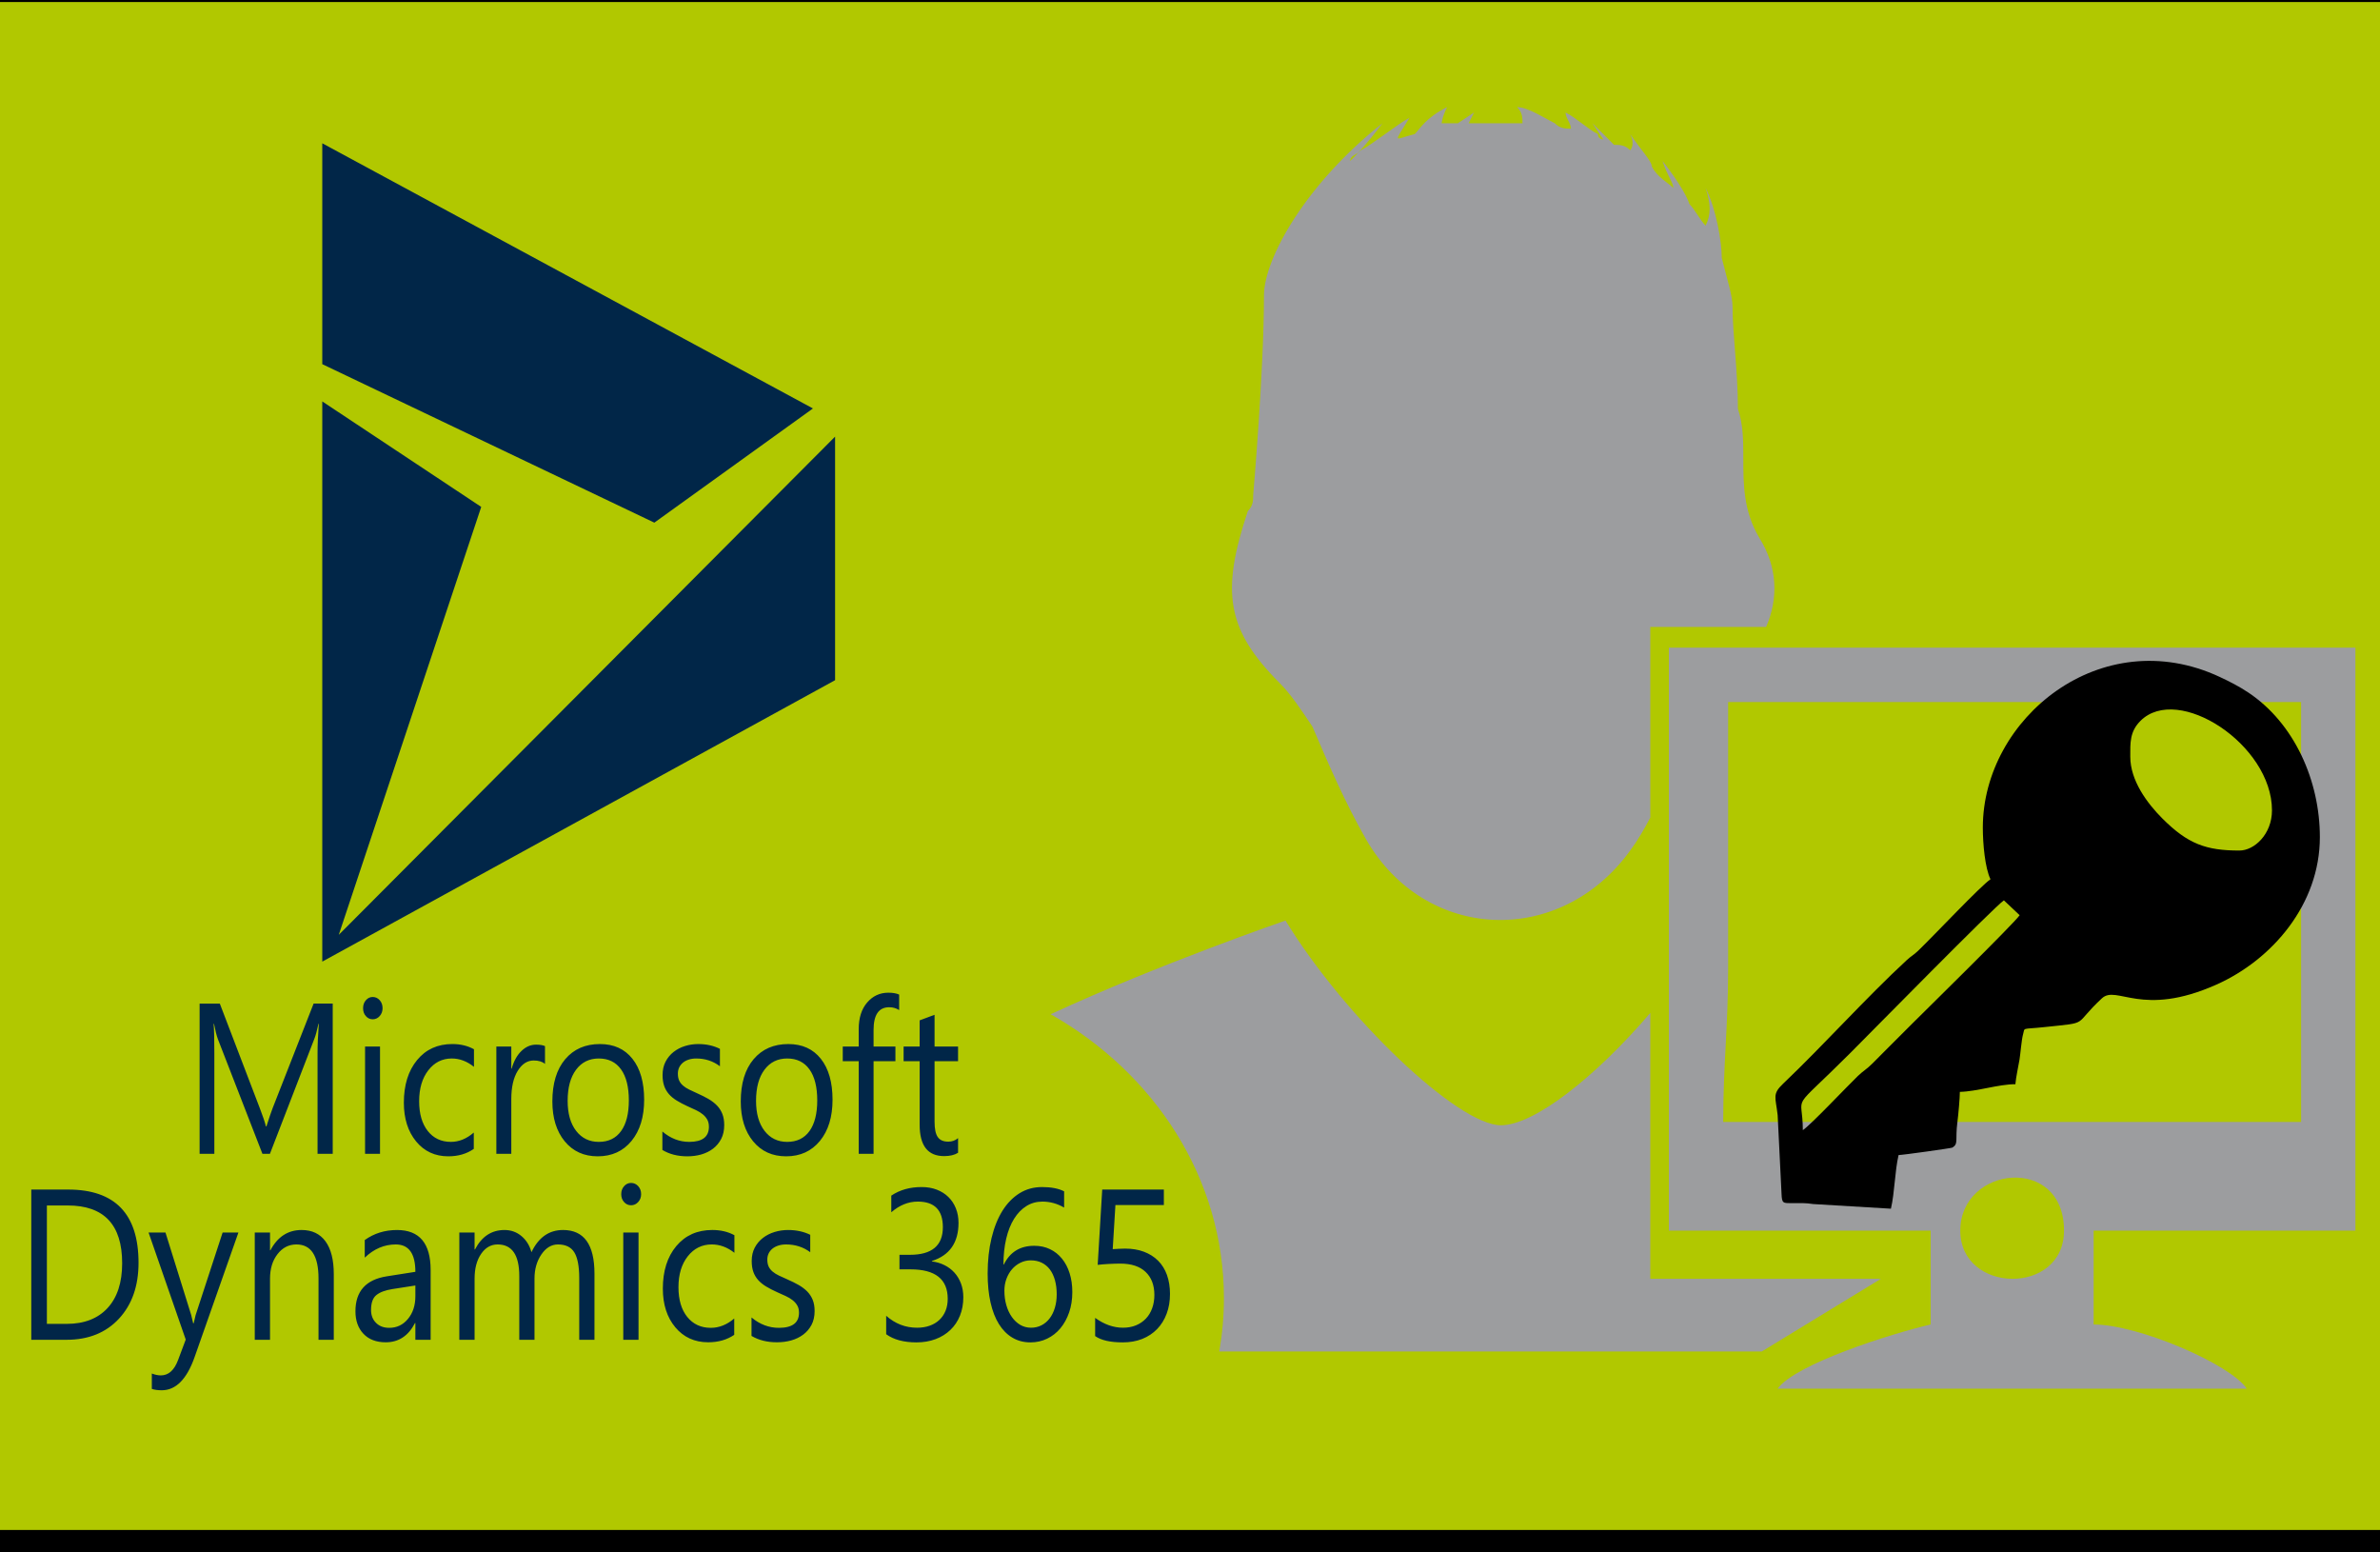 <?xml version="1.0" encoding="utf-8"?>
<!-- Generator: Adobe Illustrator 12.0.0, SVG Export Plug-In . SVG Version: 6.00 Build 51448)  -->
<!DOCTYPE svg PUBLIC "-//W3C//DTD SVG 1.1//EN" "http://www.w3.org/Graphics/SVG/1.1/DTD/svg11.dtd">
<svg xmlns="http://www.w3.org/2000/svg" xmlns:default="http://www.w3.org/2000/svg" version="1.1" width="230" height="150"><default:svg xmlns="http://www.w3.org/2000/svg" xmlns:xlink="http://www.w3.org/1999/xlink" version="1.1" id="Ebene_1" width="249" height="150" viewBox="0 0 714.897 431.434" overflow="visible" enable-background="new 0 0 714.897 431.434" xml:space="preserve" x="-9" y="0">
<default:g>
	<default:path fill-rule="evenodd" clip-rule="evenodd" stroke="#000000" stroke-width="0.567" stroke-miterlimit="22.926" d="   M20.126,5.954H700.44c7.796,0,14.174,6.378,14.174,14.173v396.851c0,7.795-6.378,14.174-14.174,14.174H20.126   c-7.795,0-14.173-6.379-14.173-14.174V20.126C5.953,12.332,12.331,5.954,20.126,5.954L20.126,5.954z"/>
	
		<default:path fill-rule="evenodd" clip-rule="evenodd" fill="#B1C800" stroke="#000000" stroke-width="0.567" stroke-miterlimit="22.926" d="   M14.457,0.284h680.315c7.795,0,14.173,6.379,14.173,14.174v396.851c0,7.795-6.378,14.173-14.173,14.173H14.457   c-7.795,0-14.173-6.378-14.173-14.173V14.458C0.284,6.663,6.662,0.284,14.457,0.284L14.457,0.284z"/>
	<default:path fill-rule="evenodd" clip-rule="evenodd" fill="#9C9D9F" d="M381.056,189.958c2.994,2.994,5.988,7.485,8.982,11.977   c4.491,10.48,8.982,20.96,14.971,31.438c16.468,28.445,53.895,29.942,73.357,2.994c2.082-2.776,3.844-5.876,5.581-9.148v-52.977   h32.196c3.477-8.008,3.16-16.691-1.848-24.705c-4.491-7.485-4.491-14.971-4.491-22.456c0-4.491,0-8.982-1.497-13.474   c0-10.48-1.497-20.959-1.497-28.445c0-2.994-1.497-7.485-2.994-13.474c0-4.491-1.497-13.475-4.491-19.463   c1.497,4.491,1.497,7.486,0,10.479c-1.497-1.497-2.994-4.491-4.492-5.988c-1.496-4.491-7.484-11.977-7.484-11.977   c1.497,4.491,2.994,5.988,2.994,7.485c-1.497-1.497-4.492-2.994-5.988-5.988c0-1.497-2.994-4.491-5.988-8.982   c1.497,2.994,0,4.491,0,4.491c-1.498-1.497-2.995-1.497-4.492-1.497l-5.988-5.988l2.994,4.491c0,0-1.496,0-1.496-1.497   c-2.995-1.497-5.989-4.491-8.982-5.988c0,1.497,1.496,2.994,1.496,4.491c-1.496,0-2.994,0-4.491-1.497   c-2.994-1.497-7.485-4.491-10.479-4.491c1.497,1.497,1.497,2.994,1.497,4.491c-2.994,0-4.491,0-7.485,0l0,0   c-2.994,0-5.988,0-7.485,0l1.497-2.994l-4.491,2.994c-1.497,0-2.994,0-4.491,0c0,0,0-1.497,1.497-4.491   c-5.988,2.994-7.485,5.988-8.982,7.485c-5.988,1.497-5.988,2.994-1.497-4.491c-2.994,1.497-10.479,7.485-13.474,8.982   c-1.497,1.497-2.994,1.497-2.994,2.994c1.497-1.497,4.491-4.491,8.982-10.479c-20.959,16.468-32.937,37.428-32.937,47.907   c0,20.959-2.994,55.392-2.994,55.392l0,0c0,1.497,0,2.994-1.496,4.491C364.587,164.508,366.084,174.988,381.056,189.958   L381.056,189.958z"/>
	<default:path fill-rule="evenodd" clip-rule="evenodd" fill="#9C9D9F" d="M483.947,281.511c-15.126,17.703-32.228,31.208-41.512,31.208   c-11.977,0-43.415-29.941-59.883-56.889c0,0-35.323,12.161-65.274,26.038c28.901,16.353,48.156,45.575,48.156,78.91   c0,5.044-0.447,9.992-1.295,14.818h150.797l33.112-20.201h-64.102V281.511L483.947,281.511z"/>
	<default:path fill-rule="evenodd" clip-rule="evenodd" fill="#9C9D9F" d="M570.115,342.001c0-17.991,28.832-21.235,28.832,0   C598.947,360.09,570.115,359.632,570.115,342.001L570.115,342.001z M505.589,269.238V195.1h159.258v116.697H504.216   C504.216,295.956,505.589,285.237,505.589,269.238L505.589,269.238z M489.114,342.001h72.764v26.086   c-11.019,2.566-37.494,10.933-42.56,17.848h130.426c-4.597-6.864-30.203-17.848-42.56-17.848v-26.086h72.764V179.998H489.114   V342.001L489.114,342.001z"/>
	<default:path fill-rule="evenodd" clip-rule="evenodd" d="M526.347,314.087c0-10.906-4.111-4.14,13.174-21.424   c5.484-5.483,40.036-40.654,42.714-42.447l4.383,4.133c-1.619,2.358-27.071,27.337-29.798,30.064   c-2.614,2.614-4.838,4.838-7.452,7.451c-1.372,1.373-2.345,2.354-3.718,3.734c-1.554,1.562-2.494,1.982-4.011,3.441   C538.603,301.962,528.615,312.569,526.347,314.087L526.347,314.087z M617.363,210.296c0-3.77-0.198-6.929,2.824-9.951   c10.414-10.415,36.563,6.561,36.563,24.854c0,6.664-4.927,11.178-9.049,11.178c-9.278,0-14.332-1.822-21.424-8.915   C622.037,223.221,617.363,216.899,617.363,210.296L617.363,210.296z M576.38,229.99c0,4.515,0.594,11.172,2.128,14.372   c-2.75,1.842-15.572,15.497-20.081,19.837c-1.313,1.264-1.92,1.448-3.212,2.644c-11.404,10.549-22.926,23.452-34.341,34.32   c-3.096,2.949-2.091,3.698-1.524,8.744l1.076,21.812c0.11,2.813,0.383,2.647,3.202,2.653c2.41,0.004,3.323-0.095,5.605,0.249   l21.598,1.29c1.06-4.551,1.069-10.354,2.129-14.904c1.269-0.028,14.688-1.908,14.957-2.075c1.759-1.095,0.738-2.063,1.396-7.119   c0.271-2.092,0.679-6.701,0.679-8.369c4.822-0.107,10.689-2.13,15.436-2.13c0.174-2.088,0.765-4.577,1.144-6.841   c0.271-1.62,0.559-5.521,0.982-7.001c0.59-2.059-0.556-1.339,5.952-2.031c12.996-1.385,7.632-0.276,15.97-7.997   c4.127-3.822,11.023,5.477,31.834-3.813c15.56-6.944,28.748-22.362,28.748-40.979c0-15.569-7.019-31.644-19.928-40.217   c-2.521-1.674-5.098-3-7.925-4.318C609.257,172.758,576.38,199.647,576.38,229.99L576.38,229.99z"/>
	<default:polygon fill-rule="evenodd" clip-rule="evenodd" fill="#012648" points="114.823,101.204 207.118,145.251 251.208,113.515    114.823,39.825 114.823,101.204  "/>
	<default:polygon fill-rule="evenodd" clip-rule="evenodd" fill="#012648" points="114.823,267.244 114.823,111.562 159.004,140.875    119.403,259.804 257.362,121.341 257.362,189.032 114.823,267.244  "/>
	<default:path fill-rule="evenodd" clip-rule="evenodd" fill="#012648" d="M117.732,320.662h-4.225v-28.005c0-2.216,0.111-4.917,0.353-8.129   h-0.105c-0.406,1.887-0.768,3.229-1.088,4.043l-12.398,32.091h-2.082L85.817,288.81c-0.354-0.936-0.716-2.354-1.089-4.282h-0.104   c0.139,1.669,0.198,4.401,0.198,8.179v27.955h-4.095v-41.751h5.616l11.135,29.122c0.863,2.223,1.418,3.896,1.677,4.998l0.147-0.001   c0.727-2.286,1.313-3.998,1.744-5.118l11.369-29.003h5.313v41.753H117.732L117.732,320.662z M128.842,283.272   c-0.744,0-1.374-0.287-1.892-0.874c-0.527-0.575-0.786-1.311-0.786-2.206c0-0.892,0.259-1.637,0.786-2.223   c0.518-0.597,1.15-0.896,1.892-0.896c0.759,0,1.408,0.299,1.944,0.896c0.526,0.586,0.794,1.331,0.794,2.223   c0,0.857-0.268,1.581-0.794,2.178C130.249,282.977,129.601,283.272,128.842,283.272L128.842,283.272L128.842,283.272z    M130.872,320.662h-4.157v-29.813h4.157V320.662L130.872,320.662L130.872,320.662z M156.934,319.291   c-1.985,1.382-4.353,2.064-7.083,2.064c-3.697,0-6.678-1.381-8.95-4.142c-2.264-2.765-3.405-6.351-3.405-10.763   c0-4.91,1.226-8.856,3.673-11.839c2.444-2.971,5.711-4.461,9.797-4.461c2.28,0,4.284,0.487,6.021,1.452v4.89   c-1.927-1.548-3.982-2.325-6.177-2.325c-2.644,0-4.82,1.092-6.514,3.28c-1.693,2.175-2.548,5.049-2.548,8.596   c0,3.498,0.804,6.25,2.392,8.27c1.599,2.017,3.732,3.029,6.419,3.029c2.264,0,4.389-0.863,6.375-2.592l0.001,4.54H156.934   L156.934,319.291z M176.726,295.677c-0.725-0.637-1.771-0.955-3.135-0.955c-1.781,0-3.257,0.955-4.45,2.885   c-1.184,1.917-1.78,4.542-1.78,7.861v15.193h-4.155v-29.813h4.155v6.141h0.104c0.588-2.094,1.485-3.724,2.705-4.897   c1.217-1.185,2.574-1.771,4.078-1.771c1.081,0,1.901,0.14,2.479,0.408V295.677L176.726,295.677L176.726,295.677z M191.379,321.356   c-3.827,0-6.885-1.39-9.174-4.173c-2.281-2.782-3.43-6.479-3.43-11.079c0-5.009,1.192-8.915,3.568-11.735   c2.383-2.813,5.597-4.216,9.65-4.216c3.859,0,6.875,1.363,9.043,4.105c2.169,2.73,3.25,6.527,3.25,11.378   c0,4.76-1.166,8.565-3.499,11.429C198.446,319.925,195.309,321.356,191.379,321.356L191.379,321.356L191.379,321.356z    M191.681,294.167c-2.66,0-4.768,1.044-6.324,3.13s-2.333,4.96-2.333,8.639c0,3.526,0.786,6.31,2.358,8.347   c1.573,2.038,3.673,3.061,6.297,3.061c2.687,0,4.751-1.003,6.194-3c1.444-1.999,2.16-4.841,2.16-8.525   c0-3.727-0.716-6.601-2.16-8.617C196.433,295.183,194.366,294.167,191.681,294.167L191.681,294.167L191.681,294.167z    M209.356,319.589v-5.129c2.256,1.917,4.743,2.882,7.463,2.882c3.646,0,5.469-1.398,5.469-4.191c0-0.797-0.156-1.471-0.467-2.02   c-0.32-0.556-0.734-1.043-1.27-1.468c-0.526-0.429-1.158-0.814-1.874-1.156c-0.716-0.338-1.485-0.696-2.314-1.061   c-1.15-0.527-2.151-1.055-3.025-1.593c-0.864-0.526-1.59-1.131-2.176-1.799c-0.579-0.674-1.02-1.43-1.313-2.286   c-0.293-0.854-0.44-1.857-0.44-3c0-1.4,0.276-2.635,0.83-3.715c0.562-1.076,1.304-1.979,2.229-2.705   c0.925-0.724,1.986-1.282,3.179-1.647c1.184-0.369,2.42-0.549,3.682-0.549c2.246,0,4.25,0.445,6.021,1.331v4.84   c-1.901-1.44-4.094-2.156-6.574-2.156c-0.779,0-1.477,0.1-2.108,0.31c-0.622,0.195-1.158,0.485-1.607,0.854   c-0.44,0.368-0.788,0.814-1.036,1.319c-0.243,0.517-0.363,1.087-0.363,1.711c0,0.776,0.12,1.419,0.363,1.946   c0.25,0.526,0.604,0.994,1.081,1.4c0.466,0.409,1.044,0.777,1.718,1.103c0.674,0.331,1.444,0.688,2.306,1.076   c1.142,0.505,2.178,1.032,3.086,1.559c0.907,0.538,1.686,1.136,2.333,1.811c0.639,0.663,1.132,1.44,1.477,2.314   c0.344,0.874,0.518,1.908,0.518,3.111c0,1.479-0.286,2.761-0.847,3.844c-0.57,1.086-1.322,1.987-2.264,2.704   c-0.95,0.724-2.04,1.25-3.264,1.61c-1.236,0.347-2.521,0.516-3.88,0.516C213.624,321.356,211.309,320.769,209.356,319.589   L209.356,319.589L209.356,319.589z M243.747,321.356c-3.827,0-6.885-1.39-9.174-4.173c-2.283-2.782-3.431-6.479-3.431-11.079   c0-5.009,1.192-8.915,3.567-11.735c2.384-2.813,5.597-4.216,9.649-4.216c3.861,0,6.876,1.363,9.045,4.105   c2.169,2.73,3.248,6.527,3.248,11.378c0,4.76-1.166,8.565-3.498,11.429C250.813,319.925,247.678,321.356,243.747,321.356   L243.747,321.356L243.747,321.356z M244.048,294.167c-2.66,0-4.766,1.044-6.324,3.13c-1.554,2.086-2.333,4.96-2.333,8.639   c0,3.526,0.788,6.31,2.359,8.347c1.572,2.038,3.671,3.061,6.297,3.061c2.687,0,4.753-1.003,6.194-3   c1.44-1.998,2.16-4.841,2.16-8.525c0-3.727-0.718-6.601-2.16-8.617C248.799,295.184,246.736,294.167,244.048,294.167   L244.048,294.167L244.048,294.167z M275.168,280.709c-0.813-0.516-1.729-0.784-2.765-0.784c-2.903,0-4.345,2.108-4.345,6.32v4.603   h6.074v4.075l-6.074,0.001v25.739h-4.129v-25.74l-4.434,0.001v-4.075l4.434-0.001v-4.831c0-3.13,0.786-5.596,2.351-7.412   c1.571-1.82,3.532-2.723,5.874-2.723c1.27,0,2.272,0.18,3.016,0.526L275.168,280.709L275.168,280.709L275.168,280.709z    M291.539,320.372c-0.977,0.619-2.272,0.925-3.869,0.925c-4.545,0-6.807-2.912-6.807-8.728v-17.649h-4.459v-4.075h4.458v-7.274   l4.147-1.549v8.823h6.531v4.075h-6.531v16.807c0,1.998,0.293,3.417,0.889,4.271c0.587,0.858,1.564,1.282,2.93,1.282   c1.054,0,1.952-0.327,2.712-0.983v4.075H291.539L291.539,320.372z"/>
	<default:path fill-rule="evenodd" clip-rule="evenodd" fill="#012648" d="M33.938,372.342v-41.751h10.229   c13.049,0,19.583,6.777,19.583,20.353c0,6.439-1.816,11.617-5.438,15.531c-3.624,3.906-8.474,5.867-14.558,5.867H33.938   L33.938,372.342L33.938,372.342z M38.276,335.014v32.905h5.529c4.857,0,8.631-1.471,11.338-4.401   c2.707-2.933,4.056-7.088,4.056-12.464c0-10.692-5.043-16.04-15.139-16.04H38.276L38.276,335.014L38.276,335.014z M91.515,342.528   l-12.168,34.586c-2.169,6.18-5.219,9.259-9.142,9.259c-1.103,0-2.02-0.13-2.761-0.376v-4.282c0.908,0.354,1.747,0.523,2.503,0.523   c2.136,0,3.74-1.43,4.807-4.31l2.115-5.646l-10.333-29.754l4.699-0.001l7.158,22.947c0.089,0.287,0.265,1.043,0.538,2.267h0.158   c0.089-0.468,0.258-1.205,0.513-2.216l7.521-22.995h4.392V342.528L91.515,342.528z M118.02,372.342h-4.242v-17.006   c0-6.33-2.047-9.491-6.146-9.491c-2.115,0-3.87,0.896-5.253,2.694c-1.395,1.799-2.081,4.065-2.081,6.797v17.006h-4.242v-29.813   l4.241-0.001v4.946l0.106,0.001c1.993-3.766,4.883-5.643,8.677-5.643c2.893,0,5.104,1.051,6.639,3.159   c1.534,2.097,2.302,5.148,2.302,9.122L118.02,372.342L118.02,372.342L118.02,372.342z M144.938,372.342h-4.241v-4.662h-0.098   c-1.841,3.576-4.558,5.358-8.138,5.358c-2.637,0-4.7-0.788-6.188-2.358c-1.491-1.57-2.232-3.656-2.232-6.259   c0-5.564,2.91-8.817,8.73-9.72l7.927-1.25c0-5.068-1.816-7.606-5.45-7.606c-3.183,0-6.058,1.224-8.622,3.668v-4.891   c2.601-1.865,5.59-2.79,8.986-2.79c6.216,0,9.33,3.707,9.33,11.119l-0.001,19.391H144.938L144.938,372.342z M140.697,357.253   l-6.374,0.995c-1.966,0.309-3.448,0.854-4.445,1.651c-0.997,0.784-1.5,2.174-1.5,4.172c0,1.451,0.458,2.643,1.384,3.568   c0.917,0.925,2.142,1.381,3.677,1.381c2.099,0,3.837-0.825,5.203-2.487c1.376-1.657,2.056-3.766,2.056-6.31l0-2.971H140.697   L140.697,357.253z M190.478,372.342h-4.234v-17.124c0-3.299-0.458-5.685-1.357-7.157c-0.908-1.479-2.425-2.216-4.56-2.216   c-1.808,0-3.35,0.936-4.611,2.793c-1.27,1.869-1.905,4.096-1.905,6.7v17.005h-4.231v-17.701c0-5.863-2.011-8.797-6.021-8.797   c-1.861,0-3.387,0.874-4.593,2.635s-1.807,4.047-1.807,6.858v17.005h-4.242v-29.813h4.241v4.717h0.106   c1.87-3.614,4.611-5.413,8.208-5.413c1.808,0,3.384,0.564,4.725,1.696c1.349,1.135,2.267,2.623,2.771,4.471   c1.957-4.113,4.885-6.169,8.782-6.169c5.818,0,8.73,4.044,8.73,12.134L190.478,372.342L190.478,372.342L190.478,372.342z    M200.653,334.955c-0.76,0-1.403-0.287-1.932-0.874c-0.538-0.575-0.803-1.313-0.803-2.206c0-0.896,0.265-1.641,0.803-2.228   c0.528-0.597,1.172-0.896,1.932-0.896c0.775,0,1.437,0.298,1.983,0.896c0.54,0.587,0.811,1.331,0.811,2.228   c0,0.854-0.272,1.581-0.811,2.174C202.09,334.657,201.428,334.955,200.653,334.955L200.653,334.955L200.653,334.955z    M202.725,372.342h-4.24v-29.813l4.24-0.001V372.342L202.725,372.342L202.725,372.342z M229.328,370.967   c-2.03,1.382-4.445,2.068-7.232,2.068c-3.775,0-6.815-1.385-9.134-4.146c-2.311-2.765-3.477-6.351-3.477-10.763   c0-4.908,1.253-8.854,3.749-11.835c2.496-2.972,5.828-4.461,10-4.461c2.327,0,4.372,0.485,6.144,1.448v4.89   c-1.966-1.548-4.064-2.325-6.304-2.325c-2.698,0-4.919,1.096-6.648,3.28c-1.726,2.179-2.599,5.049-2.599,8.596   c0,3.498,0.818,6.254,2.44,8.271c1.629,2.016,3.81,3.032,6.553,3.032c2.309,0,4.478-0.863,6.508-2.596V370.967L229.328,370.967   L229.328,370.967z M234.131,371.267v-5.13c2.3,1.917,4.84,2.885,7.617,2.885c3.721,0,5.583-1.401,5.583-4.194   c0-0.793-0.159-1.471-0.477-2.017c-0.328-0.559-0.75-1.043-1.297-1.471c-0.538-0.428-1.18-0.814-1.913-1.152   c-0.732-0.338-1.518-0.696-2.363-1.064c-1.171-0.527-2.196-1.054-3.086-1.593c-0.881-0.526-1.621-1.131-2.222-1.799   c-0.59-0.674-1.039-1.429-1.34-2.283c-0.298-0.858-0.449-1.858-0.449-3.005c0-1.4,0.282-2.631,0.847-3.715   c0.574-1.072,1.331-1.979,2.277-2.702c0.942-0.727,2.027-1.282,3.245-1.65c1.206-0.369,2.467-0.546,3.755-0.546   c2.292,0,4.338,0.446,6.146,1.331v4.837c-1.938-1.44-4.178-2.156-6.709-2.156c-0.793,0-1.507,0.103-2.15,0.31   c-0.635,0.199-1.182,0.487-1.641,0.854c-0.449,0.368-0.8,0.814-1.058,1.323c-0.246,0.516-0.371,1.083-0.371,1.707   c0,0.777,0.125,1.423,0.371,1.949c0.257,0.527,0.617,0.995,1.101,1.401c0.477,0.408,1.068,0.773,1.755,1.103   c0.689,0.327,1.473,0.686,2.356,1.072c1.162,0.509,2.222,1.032,3.147,1.56c0.926,0.537,1.719,1.135,2.379,1.809   c0.653,0.668,1.156,1.445,1.509,2.315c0.351,0.874,0.529,1.912,0.529,3.111c0,1.479-0.292,2.761-0.863,3.847   c-0.583,1.083-1.349,1.987-2.31,2.701c-0.969,0.727-2.08,1.254-3.334,1.612c-1.261,0.348-2.576,0.516-3.958,0.516   C238.487,373.039,236.125,372.452,234.131,371.267L234.131,371.267L234.131,371.267z M293.003,360.526   c0,1.879-0.318,3.586-0.942,5.138c-0.626,1.538-1.516,2.86-2.662,3.952c-1.147,1.095-2.513,1.949-4.117,2.547   c-1.606,0.604-3.369,0.902-5.299,0.902c-3.526,0-6.333-0.755-8.422-2.266v-5.13c2.505,2.216,5.361,3.32,8.581,3.32   c1.288,0,2.46-0.181,3.5-0.557c1.04-0.368,1.939-0.896,2.689-1.603c0.75-0.695,1.322-1.537,1.729-2.531   c0.407-0.984,0.608-2.108,0.608-3.348c0-5.447-3.448-8.182-10.333-8.182h-3.079v-4.044h2.919c6.101,0,9.143-2.564,9.143-7.681   c0-4.74-2.318-7.106-6.975-7.106c-2.61,0-5.069,0.983-7.362,2.971v-4.629c2.362-1.593,5.166-2.385,8.43-2.385   c1.541,0,2.955,0.239,4.207,0.724c1.259,0.487,2.336,1.161,3.227,2.037c0.899,0.875,1.587,1.918,2.08,3.142   c0.495,1.223,0.741,2.575,0.741,4.046c0,5.495-2.468,9.031-7.389,10.603v0.119c1.252,0.151,2.417,0.498,3.483,1.032   c1.066,0.527,1.993,1.224,2.769,2.08c0.776,0.854,1.377,1.857,1.818,3.011C292.782,357.851,293.003,359.123,293.003,360.526   L293.003,360.526L293.003,360.526z M323.298,359.092c0,2.037-0.29,3.917-0.873,5.616c-0.59,1.707-1.401,3.189-2.433,4.434   c-1.031,1.239-2.267,2.207-3.695,2.891c-1.429,0.696-2.979,1.032-4.647,1.032c-1.859,0-3.526-0.435-4.998-1.311   c-1.472-0.863-2.725-2.13-3.749-3.771c-1.022-1.637-1.799-3.646-2.336-6.011c-0.538-2.365-0.802-5.037-0.802-8.009   c0-3.63,0.362-6.917,1.078-9.878c0.712-2.961,1.729-5.498,3.039-7.606c1.322-2.104,2.91-3.723,4.771-4.879   c1.861-1.143,3.933-1.707,6.227-1.707c2.547,0,4.603,0.397,6.144,1.191v4.514c-1.905-1.113-3.924-1.662-6.04-1.662   c-1.657,0-3.146,0.418-4.468,1.254c-1.322,0.833-2.46,2.005-3.412,3.537c-0.942,1.521-1.677,3.358-2.178,5.515   c-0.511,2.156-0.769,4.553-0.769,7.184h0.106c1.702-3.468,4.525-5.207,8.446-5.207c1.623,0,3.078,0.309,4.384,0.936   c1.297,0.614,2.408,1.5,3.325,2.635c0.927,1.131,1.64,2.483,2.135,4.064C323.052,355.428,323.298,357.172,323.298,359.092   L323.298,359.092L323.298,359.092z M318.961,359.71c0-1.462-0.169-2.771-0.492-3.936c-0.328-1.161-0.794-2.156-1.403-2.971   c-0.618-0.815-1.367-1.44-2.267-1.88c-0.891-0.435-1.912-0.656-3.042-0.656c-1.058,0-2.027,0.229-2.917,0.678   c-0.899,0.445-1.676,1.054-2.327,1.816c-0.653,0.766-1.164,1.661-1.537,2.673c-0.371,1.024-0.556,2.107-0.556,3.253   c0,1.43,0.176,2.782,0.538,4.032c0.362,1.254,0.873,2.348,1.527,3.271c0.651,0.935,1.438,1.668,2.337,2.206   c0.908,0.527,1.904,0.793,3.005,0.793c1.068,0,2.047-0.228,2.919-0.685c0.881-0.457,1.632-1.092,2.248-1.908   c0.627-0.815,1.103-1.788,1.446-2.923C318.784,362.344,318.961,361.08,318.961,359.71L318.961,359.71L318.961,359.71z    M350.448,359.59c0,2.038-0.31,3.874-0.936,5.524c-0.618,1.651-1.5,3.07-2.646,4.254c-1.147,1.181-2.531,2.098-4.146,2.743   c-1.623,0.637-3.421,0.951-5.396,0.951c-3.448,0-6.005-0.575-7.68-1.75v-5.059c2.52,1.82,5.096,2.733,7.723,2.733   c1.349,0,2.557-0.218,3.633-0.663c1.078-0.449,1.993-1.075,2.752-1.869c0.758-0.793,1.34-1.761,1.745-2.885   c0.407-1.12,0.61-2.354,0.61-3.696c0-2.712-0.811-4.851-2.435-6.39c-1.612-1.542-3.968-2.315-7.054-2.315   c-0.493,0-1.021,0.012-1.568,0.029c-0.556,0.021-1.103,0.041-1.658,0.069c-0.546,0.033-1.084,0.07-1.611,0.109   c-0.521,0.042-1.008,0.081-1.43,0.141l1.261-20.931h17.132v4.305h-13.464l-0.749,12.263c0.556-0.039,1.137-0.081,1.754-0.1   c0.627-0.033,1.173-0.053,1.658-0.053c1.968,0,3.721,0.288,5.273,0.874c1.543,0.587,2.858,1.412,3.934,2.495   c1.077,1.075,1.896,2.396,2.46,3.955C350.164,355.894,350.448,357.64,350.448,359.59L350.448,359.59L350.448,359.59z"/>
</default:g>
</default:svg></svg>

